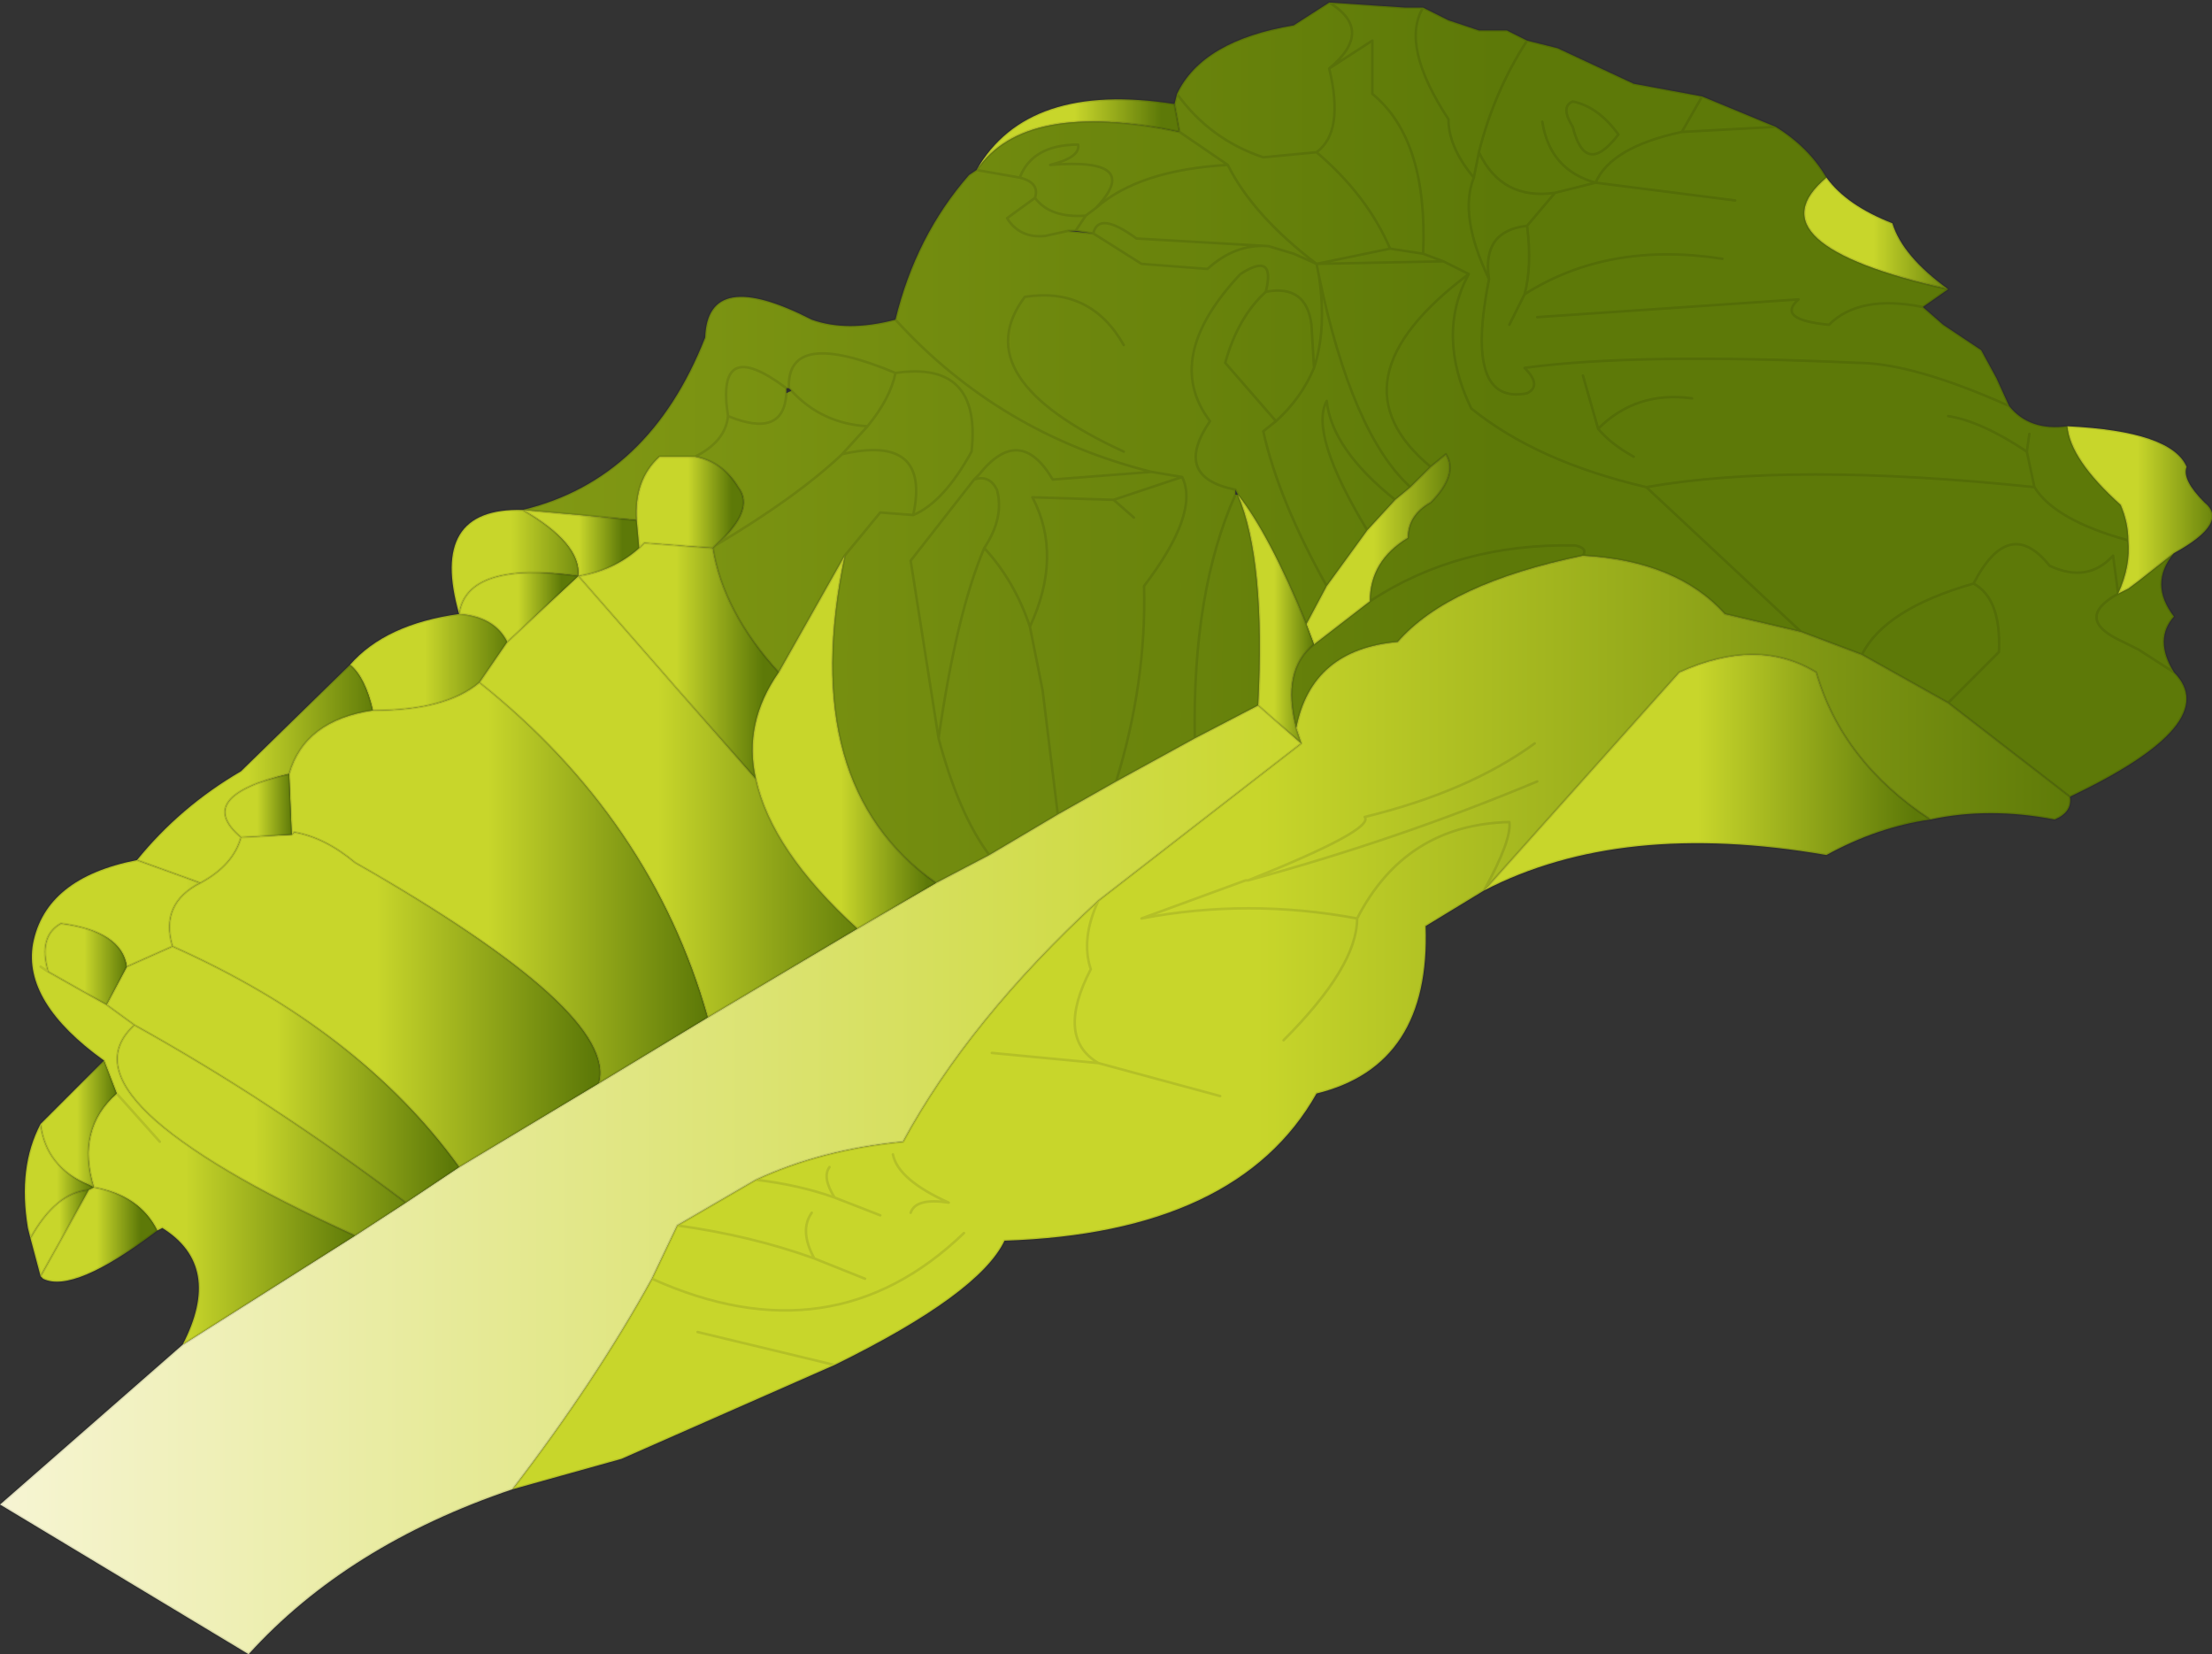 <?xml version="1.0" encoding="UTF-8" standalone="no"?>
<svg xmlns:xlink="http://www.w3.org/1999/xlink" height="32.6px" width="43.6px" xmlns="http://www.w3.org/2000/svg">
  <rect width="100%" height="100%" fill="#333333" stroke="none"/>
  <g transform="matrix(1.0, 0.0, 0.0, 1.0, 87.45, 14.1)">
    <path d="M-53.9 -12.2 L-54.3 -11.5 -52.45 -11.6 -54.3 -11.5 Q-55.7 -11.2 -56.0 -10.5 L-53.25 -10.15 -56.0 -10.5 Q-55.7 -11.2 -54.3 -11.5 L-53.9 -12.2 -52.45 -11.6 Q-51.8 -11.2 -51.45 -10.6 -53.0 -9.3 -49.05 -8.4 L-49.55 -8.05 -49.15 -7.7 -48.4 -7.2 -48.1 -6.65 -47.85 -6.1 Q-47.45 -5.6 -46.7 -5.7 -46.65 -5.05 -45.65 -4.15 -45.5 -3.8 -45.5 -3.45 -45.45 -2.95 -45.7 -2.4 L-45.8 -3.15 Q-46.3 -2.6 -47.05 -2.95 -47.85 -3.95 -48.55 -2.6 -50.3 -2.1 -50.75 -1.2 -50.3 -2.1 -48.55 -2.6 -47.85 -3.95 -47.05 -2.95 -46.3 -2.6 -45.8 -3.15 L-45.7 -2.4 -45.5 -2.5 -45.3 -2.65 -44.6 -3.2 Q-45.1 -2.6 -44.6 -1.95 -45.0 -1.5 -44.6 -0.85 -43.6 0.15 -46.65 1.6 L-49.05 -0.25 -50.75 -1.2 -51.95 -1.65 -53.45 -2.0 Q-54.4 -3.05 -56.25 -3.15 -56.15 -3.3 -56.4 -3.35 -58.7 -3.4 -60.45 -2.25 -58.7 -3.4 -56.4 -3.35 -56.15 -3.3 -56.25 -3.15 -58.9 -2.6 -59.9 -1.45 -61.6 -1.3 -61.9 0.25 -62.2 -0.9 -61.55 -1.4 L-60.45 -2.25 Q-60.45 -3.05 -59.7 -3.5 -59.7 -3.95 -59.25 -4.2 -58.7 -4.75 -58.95 -5.15 L-59.25 -4.9 -59.65 -4.5 -59.95 -4.25 -60.5 -3.65 -61.3 -2.55 -61.7 -1.8 Q-62.45 -3.6 -63.05 -4.35 L-63.1 -4.45 -63.1 -4.35 -63.05 -4.35 Q-62.5 -3.05 -62.65 -0.2 L-63.9 0.45 -65.45 1.3 Q-64.85 -0.65 -64.9 -2.55 -63.8 -4.0 -64.15 -4.7 L-64.75 -4.8 Q-67.75 -5.55 -69.8 -7.8 -67.75 -5.55 -64.75 -4.8 L-64.15 -4.7 Q-63.8 -4.0 -64.9 -2.55 -64.85 -0.65 -65.45 1.3 L-66.6 1.95 -67.95 2.75 -69.0 3.3 Q-71.75 1.4 -70.8 -3.15 L-70.1 -4.0 -69.45 -3.95 Q-68.85 -4.2 -68.3 -5.2 -68.1 -7.0 -69.8 -6.75 -71.95 -7.65 -71.9 -6.45 -71.95 -7.65 -69.8 -6.75 -68.1 -7.0 -68.3 -5.2 -68.85 -4.2 -69.45 -3.95 L-70.1 -4.0 -70.8 -3.15 -72.1 -0.85 Q-73.2 -2.05 -73.4 -3.3 L-73.35 -3.35 Q-72.55 -4.05 -72.9 -4.5 -73.2 -5.0 -73.75 -5.1 L-74.45 -5.1 Q-74.95 -4.65 -74.9 -3.85 L-77.15 -4.05 Q-74.65 -4.65 -73.55 -7.45 -73.5 -8.85 -71.45 -7.8 -70.75 -7.55 -69.8 -7.8 -69.4 -9.45 -68.35 -10.65 L-68.2 -10.75 -67.35 -10.6 Q-66.95 -10.5 -67.05 -10.2 L-67.6 -9.8 Q-67.35 -9.4 -66.85 -9.45 L-66.4 -9.55 -66.85 -9.45 Q-67.35 -9.4 -67.6 -9.8 L-67.05 -10.2 Q-66.95 -10.5 -67.35 -10.6 L-68.2 -10.75 Q-67.25 -12.15 -64.2 -11.5 L-64.3 -12.05 -64.25 -12.25 Q-63.75 -13.3 -61.95 -13.6 L-61.25 -14.05 -59.75 -13.95 -59.4 -13.95 -58.9 -13.7 -58.3 -13.5 -58.2 -13.5 -57.75 -13.5 -57.35 -13.3 -56.75 -13.15 -55.25 -12.45 -53.9 -12.2 M-57.05 -11.7 Q-56.9 -10.75 -56.0 -10.5 L-56.8 -10.3 Q-57.85 -10.15 -58.3 -11.1 -58.0 -12.3 -57.35 -13.3 -58.0 -12.3 -58.3 -11.1 -57.85 -10.15 -56.8 -10.3 L-56.0 -10.5 Q-56.9 -10.75 -57.05 -11.7 M-49.55 -8.05 Q-50.8 -8.3 -51.4 -7.7 -52.45 -7.8 -52.0 -8.2 L-57.15 -7.85 -52.0 -8.2 Q-52.45 -7.8 -51.4 -7.7 -50.8 -8.3 -49.55 -8.05 M-58.3 -11.1 L-58.4 -10.6 Q-58.9 -11.2 -58.9 -11.75 -59.85 -13.2 -59.4 -13.95 -59.85 -13.2 -58.9 -11.75 -58.9 -11.2 -58.4 -10.6 L-58.3 -11.1 M-49.05 -5.9 Q-48.4 -5.8 -47.5 -5.2 L-47.35 -4.5 Q-52.15 -5.0 -55.0 -4.5 -57.15 -5.0 -58.45 -6.05 -59.15 -7.5 -58.5 -8.7 L-59.0 -8.95 -59.4 -9.1 Q-59.3 -11.35 -60.4 -12.25 L-60.4 -13.3 -61.25 -12.75 Q-60.35 -13.5 -61.25 -14.05 -60.35 -13.5 -61.25 -12.75 L-60.4 -13.3 -60.4 -12.25 Q-59.3 -11.35 -59.4 -9.1 L-59.0 -8.95 -58.5 -8.7 Q-59.15 -7.5 -58.45 -6.05 -57.15 -5.0 -55.0 -4.5 -52.15 -5.0 -47.35 -4.5 L-47.5 -5.2 Q-48.4 -5.8 -49.05 -5.9 M-56.45 -12.1 Q-56.7 -12.0 -56.45 -11.6 -56.2 -10.6 -55.55 -11.45 -55.95 -12.0 -56.45 -12.1 -55.95 -12.0 -55.55 -11.45 -56.2 -10.6 -56.45 -11.6 -56.7 -12.0 -56.45 -12.1 M-65.9 -9.5 L-64.95 -8.9 -63.65 -8.8 Q-63.1 -9.3 -62.45 -9.25 L-61.95 -9.1 -61.5 -8.9 -61.45 -8.65 Q-61.3 -7.6 -61.55 -6.85 L-61.6 -7.7 Q-61.7 -8.5 -62.5 -8.35 -62.3 -9.15 -63.0 -8.7 -64.55 -7.05 -63.6 -5.8 -64.35 -4.7 -63.1 -4.45 -64.35 -4.7 -63.6 -5.8 -64.55 -7.05 -63.0 -8.7 -62.3 -9.15 -62.5 -8.35 -61.7 -8.5 -61.6 -7.7 L-61.55 -6.85 Q-61.3 -7.6 -61.45 -8.65 L-61.5 -8.9 -61.95 -9.1 -62.45 -9.25 Q-63.1 -9.3 -63.65 -8.8 L-64.95 -8.9 -65.9 -9.5 Q-65.8 -9.95 -65.05 -9.4 L-62.45 -9.25 -65.05 -9.4 Q-65.8 -9.95 -65.9 -9.5 L-66.25 -9.55 -66.4 -9.55 -65.9 -9.5 M-61.25 -12.75 Q-60.95 -11.5 -61.5 -11.1 -60.5 -10.25 -60.05 -9.2 L-61.5 -8.9 Q-62.75 -9.85 -63.25 -10.85 L-64.2 -11.5 -63.25 -10.85 Q-62.75 -9.85 -61.5 -8.9 L-60.05 -9.2 Q-60.5 -10.25 -61.5 -11.1 L-62.55 -11.0 Q-63.6 -11.35 -64.25 -12.25 -63.6 -11.35 -62.55 -11.0 L-61.5 -11.1 Q-60.95 -11.5 -61.25 -12.75 M-61.5 -8.9 L-59.0 -8.95 -61.5 -8.9 M-57.35 -9.65 Q-58.25 -9.55 -58.1 -8.6 -58.7 -9.85 -58.4 -10.6 -58.7 -9.85 -58.1 -8.6 -58.25 -9.55 -57.35 -9.65 L-56.8 -10.3 -57.35 -9.65 Q-57.25 -8.85 -57.4 -8.3 -55.75 -9.35 -53.5 -9.0 -55.75 -9.35 -57.4 -8.3 -57.25 -8.85 -57.35 -9.65 M-57.7 -7.7 L-57.4 -8.3 -57.7 -7.7 M-60.05 -9.2 L-59.4 -9.1 -60.05 -9.2 M-62.5 -8.35 Q-63.05 -7.85 -63.3 -6.95 L-62.3 -5.8 -62.55 -5.6 Q-62.25 -4.25 -61.3 -2.55 -62.25 -4.25 -62.55 -5.6 L-62.3 -5.8 -63.3 -6.95 Q-63.05 -7.85 -62.5 -8.35 M-55.0 -4.5 L-51.95 -1.65 -55.0 -4.5 M-65.1 -3.9 L-65.5 -4.25 -64.15 -4.7 -65.5 -4.25 -65.1 -3.9 M-63.1 -4.35 Q-63.95 -2.45 -63.9 0.45 -63.95 -2.45 -63.1 -4.35 M-47.5 -5.2 L-47.45 -5.55 -47.5 -5.2 M-60.5 -3.65 Q-61.65 -5.55 -61.3 -6.2 -61.2 -5.25 -59.95 -4.25 -61.2 -5.25 -61.3 -6.2 -61.65 -5.55 -60.5 -3.65 M-47.35 -4.5 Q-46.95 -3.85 -45.5 -3.45 -46.95 -3.85 -47.35 -4.5 M-61.45 -8.65 Q-60.8 -5.55 -59.65 -4.5 -60.8 -5.55 -61.45 -8.65 M-55.25 -5.1 Q-55.7 -5.35 -55.95 -5.65 L-56.25 -6.7 -55.95 -5.65 Q-55.2 -6.4 -54.1 -6.25 -55.2 -6.4 -55.95 -5.65 -55.7 -5.35 -55.25 -5.1 M-59.25 -4.9 Q-61.3 -6.6 -58.5 -8.7 -61.3 -6.6 -59.25 -4.9 M-62.3 -5.8 Q-61.8 -6.25 -61.55 -6.85 -61.8 -6.25 -62.3 -5.8 M-58.1 -8.6 Q-58.6 -6.1 -57.35 -6.35 -57.05 -6.5 -57.4 -6.85 -55.2 -7.15 -50.85 -6.95 -49.75 -6.95 -47.85 -6.1 -49.75 -6.95 -50.85 -6.95 -55.2 -7.15 -57.4 -6.85 -57.05 -6.5 -57.35 -6.35 -58.6 -6.1 -58.1 -8.6 M-48.55 -2.6 Q-48.0 -2.3 -48.05 -1.25 L-49.05 -0.25 -48.05 -1.25 Q-48.0 -2.3 -48.55 -2.6 M-44.6 -0.85 L-45.3 -1.3 -45.6 -1.45 Q-46.6 -1.9 -45.7 -2.4 -46.6 -1.9 -45.6 -1.45 L-45.3 -1.3 -44.6 -0.85 M-67.35 -10.6 Q-67.1 -11.25 -66.2 -11.25 -66.15 -11.0 -66.75 -10.85 -64.9 -11.0 -65.85 -10.0 L-66.05 -9.85 Q-66.75 -9.8 -67.05 -10.2 -66.75 -9.8 -66.05 -9.85 L-65.85 -10.0 Q-64.9 -11.0 -66.75 -10.85 -66.15 -11.0 -66.2 -11.25 -67.1 -11.25 -67.35 -10.6 M-66.25 -9.55 L-66.05 -9.85 -66.25 -9.55 M-64.75 -4.8 L-66.7 -4.65 Q-67.35 -5.75 -68.15 -4.75 L-68.25 -4.65 Q-67.95 -4.75 -67.8 -4.45 -67.65 -3.9 -68.05 -3.3 -68.6 -2.0 -68.95 0.45 L-69.5 -3.05 -68.25 -4.65 -69.5 -3.05 -68.95 0.45 Q-68.6 -2.0 -68.05 -3.3 -67.65 -3.9 -67.8 -4.45 -67.95 -4.75 -68.25 -4.65 L-68.15 -4.75 Q-67.35 -5.75 -66.7 -4.65 L-64.75 -4.8 M-68.95 0.45 Q-68.55 1.95 -67.95 2.75 -68.55 1.95 -68.95 0.45 M-71.85 -6.4 L-71.9 -6.45 -71.95 -6.45 -71.95 -6.4 -71.95 -6.35 -71.85 -6.4 Q-71.25 -5.75 -70.35 -5.7 -69.9 -6.25 -69.8 -6.75 -69.9 -6.25 -70.35 -5.7 -71.25 -5.75 -71.85 -6.4 M-71.95 -6.35 Q-72.0 -5.45 -73.1 -5.9 -73.35 -7.5 -71.95 -6.45 -73.35 -7.5 -73.1 -5.9 -72.0 -5.45 -71.95 -6.35 M-73.1 -5.9 Q-73.15 -5.4 -73.75 -5.1 -73.15 -5.4 -73.1 -5.9 M-70.35 -5.7 L-70.85 -5.15 Q-71.75 -4.3 -73.35 -3.35 -71.75 -4.3 -70.85 -5.15 L-70.35 -5.7 M-69.45 -3.95 Q-69.1 -5.55 -70.85 -5.15 -69.1 -5.55 -69.45 -3.95 M-67.15 -1.75 Q-66.5 -3.15 -67.1 -4.3 L-65.5 -4.25 -67.1 -4.3 Q-66.5 -3.15 -67.15 -1.75 L-66.9 -0.5 -66.6 1.95 -66.9 -0.5 -67.15 -1.75 Q-67.45 -2.65 -68.05 -3.3 -67.45 -2.65 -67.15 -1.75 M-65.85 -10.0 Q-65.0 -10.75 -63.25 -10.85 -65.0 -10.75 -65.85 -10.0 M-65.3 -7.3 Q-65.95 -8.45 -67.25 -8.25 -68.45 -6.65 -65.3 -5.2 -68.45 -6.65 -67.25 -8.25 -65.95 -8.45 -65.3 -7.3" fill="url(#gradient0)" fill-rule="evenodd" stroke="none"/>
    <path d="M-51.45 -10.6 Q-51.05 -10.05 -50.15 -9.7 -49.95 -9.05 -49.05 -8.4 -53.0 -9.3 -51.45 -10.6" fill="url(#gradient1)" fill-rule="evenodd" stroke="none"/>
    <path d="M-68.2 -10.75 Q-67.2 -12.5 -64.3 -12.05 L-64.2 -11.5 Q-67.25 -12.15 -68.2 -10.75" fill="url(#gradient2)" fill-rule="evenodd" stroke="none"/>
    <path d="M-59.25 -4.9 L-58.95 -5.15 Q-58.7 -4.75 -59.25 -4.2 -59.7 -3.95 -59.7 -3.5 -60.45 -3.05 -60.45 -2.25 L-61.55 -1.4 -61.7 -1.8 -61.3 -2.55 -60.5 -3.65 -59.95 -4.25 -59.65 -4.5 -59.25 -4.9" fill="url(#gradient3)" fill-rule="evenodd" stroke="none"/>
    <path d="M-77.35 15.25 Q-80.6 16.35 -82.55 18.5 L-87.45 15.55 -83.85 12.4 -80.45 10.25 -79.45 9.6 -78.4 8.9 -75.65 7.25 -73.5 5.95 -70.55 4.2 -69.0 3.3 -67.95 2.75 -66.6 1.95 -65.45 1.3 -63.9 0.45 -62.65 -0.2 -61.8 0.55 -65.8 3.65 Q-68.35 6.0 -69.65 8.4 -71.25 8.55 -72.55 9.15 L-74.1 10.05 -74.6 11.1 Q-75.7 13.1 -77.35 15.25" fill="url(#gradient4)" fill-rule="evenodd" stroke="none"/>
    <path d="M-61.7 -1.8 L-61.55 -1.4 Q-62.2 -0.9 -61.9 0.25 L-61.8 0.55 -62.65 -0.2 Q-62.5 -3.05 -63.05 -4.35 -62.45 -3.6 -61.7 -1.8" fill="url(#gradient5)" fill-rule="evenodd" stroke="none"/>
    <path d="M-46.65 1.6 Q-46.6 1.9 -46.95 2.05 -48.25 1.8 -49.4 2.05 -51.15 0.9 -51.65 -0.85 -52.8 -1.55 -54.35 -0.85 L-58.2 3.45 -59.35 4.15 Q-59.25 6.9 -61.5 7.45 -63.05 10.2 -67.65 10.35 -68.15 11.4 -71.0 12.8 L-75.2 14.65 -77.35 15.25 Q-75.7 13.1 -74.6 11.1 L-74.1 10.05 -72.55 9.15 Q-71.25 8.55 -69.65 8.4 -68.35 6.0 -65.8 3.65 -66.15 4.4 -65.95 5.0 -66.65 6.35 -65.8 6.85 L-67.9 6.65 -65.8 6.85 Q-66.65 6.35 -65.95 5.0 -66.15 4.4 -65.8 3.65 L-61.8 0.55 -61.9 0.25 Q-61.6 -1.3 -59.9 -1.45 -58.9 -2.6 -56.25 -3.15 -54.4 -3.05 -53.45 -2.0 L-51.95 -1.65 -50.75 -1.2 -49.05 -0.25 -46.65 1.6 M-57.2 0.55 Q-58.5 1.5 -60.55 2.0 -60.35 2.25 -62.85 3.25 L-62.9 3.25 -64.95 4.0 Q-62.85 3.6 -60.7 4.0 -60.7 4.95 -62.15 6.4 -60.7 4.95 -60.7 4.0 -62.85 3.6 -64.95 4.0 L-62.9 3.25 -62.85 3.25 Q-60.35 2.25 -60.55 2.0 -58.5 1.5 -57.2 0.55 M-60.7 4.0 Q-59.75 2.15 -57.7 2.1 -57.65 2.45 -58.2 3.45 -57.65 2.45 -57.7 2.1 -59.75 2.15 -60.7 4.0 M-62.85 3.25 Q-59.9 2.45 -57.15 1.3 -59.9 2.45 -62.85 3.25 M-71.1 8.9 Q-71.25 9.1 -71.0 9.5 -71.7 9.25 -72.55 9.15 -71.7 9.25 -71.0 9.5 -71.25 9.1 -71.1 8.9 M-70.1 9.85 L-71.0 9.5 -70.1 9.85 M-69.85 8.65 Q-69.75 9.15 -68.75 9.6 -69.4 9.5 -69.5 9.8 -69.4 9.5 -68.75 9.6 -69.75 9.15 -69.85 8.65 M-71.45 9.8 Q-71.7 10.15 -71.4 10.7 -72.65 10.25 -74.1 10.05 -72.65 10.25 -71.4 10.7 -71.7 10.15 -71.45 9.8 M-73.7 12.15 L-71.0 12.8 -73.7 12.15 M-68.45 10.2 Q-71.05 12.7 -74.6 11.1 -71.05 12.7 -68.45 10.2 M-71.4 10.7 L-70.4 11.1 -71.4 10.7 M-65.8 6.85 L-63.4 7.5 -65.8 6.85" fill="url(#gradient6)" fill-rule="evenodd" stroke="none"/>
    <path d="M-49.4 2.05 Q-50.45 2.2 -51.45 2.75 -55.5 2.05 -58.2 3.45 L-54.35 -0.85 Q-52.8 -1.55 -51.65 -0.85 -51.15 0.9 -49.4 2.05" fill="url(#gradient7)" fill-rule="evenodd" stroke="none"/>
    <path d="M-46.7 -5.7 Q-44.65 -5.6 -44.35 -4.9 -44.45 -4.65 -44.0 -4.2 -43.5 -3.8 -44.6 -3.2 L-45.3 -2.65 -45.5 -2.5 -45.7 -2.4 Q-45.45 -2.95 -45.5 -3.45 -45.5 -3.8 -45.65 -4.15 -46.65 -5.05 -46.7 -5.7" fill="url(#gradient8)" fill-rule="evenodd" stroke="none"/>
    <path d="M-76.05 -2.75 Q-76.0 -3.4 -77.15 -4.05 L-74.9 -3.85 -74.85 -3.3 Q-75.35 -2.85 -76.05 -2.75" fill="url(#gradient9)" fill-rule="evenodd" stroke="none"/>
    <path d="M-78.4 -2.0 Q-79.0 -4.1 -77.15 -4.05 -76.0 -3.4 -76.05 -2.75 -78.25 -3.05 -78.4 -2.0" fill="url(#gradient10)" fill-rule="evenodd" stroke="none"/>
    <path d="M-80.55 -1.0 Q-79.85 -1.8 -78.4 -2.0 -77.7 -1.95 -77.45 -1.45 L-78.0 -0.65 Q-78.65 -0.1 -80.1 -0.1 -80.25 -0.75 -80.55 -1.0" fill="url(#gradient11)" fill-rule="evenodd" stroke="none"/>
    <path d="M-78.0 -0.65 L-77.45 -1.45 -76.05 -2.75 -72.55 1.25 Q-72.25 2.65 -70.55 4.2 L-73.5 5.95 Q-74.6 2.05 -78.0 -0.65" fill="url(#gradient12)" fill-rule="evenodd" stroke="none"/>
    <path d="M-76.05 -2.75 L-77.45 -1.45 Q-77.7 -1.95 -78.4 -2.0 -78.25 -3.05 -76.05 -2.75" fill="url(#gradient13)" fill-rule="evenodd" stroke="none"/>
    <path d="M-84.75 2.85 Q-83.9 1.8 -82.7 1.1 L-80.55 -1.0 Q-80.25 -0.75 -80.1 -0.1 -81.45 0.1 -81.75 1.15 -83.65 1.6 -82.7 2.4 -82.85 2.95 -83.5 3.3 L-84.75 2.85" fill="url(#gradient14)" fill-rule="evenodd" stroke="none"/>
    <path d="M-78.0 -0.65 Q-74.6 2.05 -73.5 5.95 L-75.65 7.25 Q-75.25 5.85 -80.45 2.9 -81.05 2.4 -81.65 2.3 L-81.7 2.35 -81.75 1.15 Q-81.45 0.1 -80.1 -0.1 -78.65 -0.1 -78.0 -0.65" fill="url(#gradient15)" fill-rule="evenodd" stroke="none"/>
    <path d="M-74.85 -3.3 L-74.9 -3.85 Q-74.95 -4.65 -74.45 -5.1 L-73.75 -5.1 Q-73.2 -5.0 -72.9 -4.5 -72.55 -4.05 -73.35 -3.35 L-73.4 -3.3 -74.75 -3.4 -74.85 -3.3" fill="url(#gradient16)" fill-rule="evenodd" stroke="none"/>
    <path d="M-76.05 -2.75 Q-75.35 -2.85 -74.85 -3.3 L-74.75 -3.4 -73.4 -3.3 Q-73.2 -2.05 -72.1 -0.85 -72.8 0.15 -72.55 1.25 L-76.05 -2.75" fill="url(#gradient17)" fill-rule="evenodd" stroke="none"/>
    <path d="M-70.55 4.2 Q-72.25 2.65 -72.55 1.25 -72.8 0.15 -72.1 -0.85 L-70.8 -3.15 Q-71.75 1.4 -69.0 3.3 L-70.55 4.2" fill="url(#gradient18)" fill-rule="evenodd" stroke="none"/>
    <path d="M-83.85 12.4 Q-83.05 10.85 -84.25 10.1 L-84.35 10.15 Q-84.7 9.45 -85.6 9.3 -85.95 8.15 -85.15 7.45 L-85.4 6.8 Q-87.0 5.65 -86.8 4.5 -86.55 3.2 -84.75 2.85 L-83.5 3.3 Q-84.3 3.7 -84.05 4.55 L-84.95 4.95 Q-85.05 4.25 -86.25 4.1 -86.7 4.35 -86.5 5.05 L-85.35 5.7 -84.8 6.1 Q-86.4 7.55 -80.45 10.25 L-83.85 12.4 M-84.3 8.4 L-85.15 7.45 -84.3 8.4 M-86.5 5.05 L-86.65 4.95 -86.5 5.05" fill="url(#gradient19)" fill-rule="evenodd" stroke="none"/>
    <path d="M-81.7 2.35 L-81.65 2.3 Q-81.05 2.4 -80.45 2.9 -75.25 5.85 -75.65 7.25 L-78.4 8.9 Q-80.35 6.2 -84.05 4.55 -84.3 3.7 -83.5 3.3 -82.85 2.95 -82.7 2.4 L-81.7 2.35" fill="url(#gradient20)" fill-rule="evenodd" stroke="none"/>
    <path d="M-84.95 4.95 L-84.05 4.55 Q-80.35 6.2 -78.4 8.9 L-79.45 9.6 Q-82.1 7.6 -84.8 6.1 L-85.35 5.7 -84.95 4.95" fill="url(#gradient21)" fill-rule="evenodd" stroke="none"/>
    <path d="M-84.95 4.95 L-85.35 5.7 -86.5 5.05 Q-86.7 4.35 -86.25 4.1 -85.05 4.25 -84.95 4.95" fill="url(#gradient22)" fill-rule="evenodd" stroke="none"/>
    <path d="M-81.75 1.15 L-81.7 2.35 -82.7 2.4 Q-83.65 1.6 -81.75 1.15" fill="url(#gradient23)" fill-rule="evenodd" stroke="none"/>
    <path d="M-86.65 8.05 L-85.4 6.8 -85.15 7.45 Q-85.95 8.15 -85.6 9.3 L-85.7 9.25 Q-86.55 8.9 -86.65 8.05" fill="url(#gradient24)" fill-rule="evenodd" stroke="none"/>
    <path d="M-84.8 6.1 Q-82.1 7.6 -79.45 9.6 L-80.45 10.25 Q-86.4 7.55 -84.8 6.1" fill="url(#gradient25)" fill-rule="evenodd" stroke="none"/>
    <path d="M-86.85 10.3 L-86.9 10.1 Q-87.1 8.9 -86.65 8.05 -86.55 8.9 -85.7 9.25 L-85.6 9.3 -85.7 9.35 Q-86.35 9.4 -86.85 10.3" fill="url(#gradient26)" fill-rule="evenodd" stroke="none"/>
    <path d="M-86.65 11.05 L-86.85 10.3 Q-86.35 9.4 -85.7 9.35 L-86.65 11.05" fill="url(#gradient27)" fill-rule="evenodd" stroke="none"/>
    <path d="M-84.35 10.15 Q-86.0 11.4 -86.6 11.1 L-86.65 11.05 -85.7 9.35 -85.6 9.3 Q-84.7 9.45 -84.35 10.15" fill="url(#gradient28)" fill-rule="evenodd" stroke="none"/>
    <path d="M-52.45 -11.6 L-54.3 -11.5 Q-55.7 -11.2 -56.0 -10.5 L-53.25 -10.15 M-54.3 -11.5 L-53.9 -12.2 -55.25 -12.45 -56.75 -13.15 -57.35 -13.3 Q-58.0 -12.3 -58.3 -11.1 -57.85 -10.15 -56.8 -10.3 L-56.0 -10.5 Q-56.9 -10.75 -57.05 -11.7 M-53.9 -12.2 L-52.45 -11.6 Q-51.8 -11.2 -51.45 -10.6 -51.05 -10.05 -50.15 -9.7 -49.95 -9.05 -49.05 -8.4 L-49.55 -8.05 -49.15 -7.7 -48.4 -7.2 -48.1 -6.65 -47.85 -6.1 Q-47.45 -5.6 -46.7 -5.7 -44.65 -5.6 -44.35 -4.9 -44.45 -4.65 -44.0 -4.2 -43.5 -3.8 -44.6 -3.2 -45.1 -2.6 -44.6 -1.95 -45.0 -1.5 -44.6 -0.85 -43.6 0.15 -46.65 1.6 -46.6 1.9 -46.95 2.05 -48.25 1.8 -49.4 2.05 -50.45 2.2 -51.45 2.75 -55.5 2.05 -58.2 3.45 L-59.35 4.15 Q-59.25 6.9 -61.5 7.45 -63.05 10.2 -67.65 10.35 -68.15 11.4 -71.0 12.8 L-75.2 14.65 -77.35 15.25 Q-80.6 16.35 -82.55 18.5 L-87.45 15.55 -83.85 12.4 Q-83.05 10.85 -84.25 10.1 L-84.35 10.15 Q-86.0 11.4 -86.6 11.1 L-86.65 11.05 -86.85 10.3 -86.9 10.1 Q-87.1 8.9 -86.65 8.05 L-85.4 6.8 Q-87.0 5.65 -86.8 4.5 -86.55 3.2 -84.75 2.85 -83.9 1.8 -82.7 1.1 L-80.55 -1.0 Q-79.85 -1.8 -78.4 -2.0 -79.0 -4.1 -77.15 -4.05 -74.65 -4.65 -73.55 -7.45 -73.5 -8.85 -71.45 -7.8 -70.75 -7.55 -69.8 -7.8 -69.4 -9.45 -68.35 -10.65 L-68.2 -10.75 Q-67.2 -12.5 -64.3 -12.05 L-64.25 -12.25 Q-63.75 -13.3 -61.95 -13.6 L-61.25 -14.05 -59.75 -13.95 -59.4 -13.95 -58.9 -13.7 -58.3 -13.5 -58.2 -13.5 -57.75 -13.5 -57.35 -13.3 M-57.15 -7.85 L-52.0 -8.2 Q-52.45 -7.8 -51.4 -7.7 -50.8 -8.3 -49.55 -8.05 M-51.45 -10.6 Q-53.0 -9.3 -49.05 -8.4 M-56.45 -12.1 Q-55.95 -12.0 -55.55 -11.45 -56.2 -10.6 -56.45 -11.6 -56.7 -12.0 -56.45 -12.1 M-61.25 -14.05 Q-60.35 -13.5 -61.25 -12.75 L-60.4 -13.3 -60.4 -12.25 Q-59.3 -11.35 -59.4 -9.1 L-59.0 -8.95 -58.5 -8.7 Q-59.15 -7.5 -58.45 -6.05 -57.15 -5.0 -55.0 -4.5 -52.15 -5.0 -47.35 -4.5 L-47.5 -5.2 Q-48.4 -5.8 -49.05 -5.9 M-59.4 -13.95 Q-59.85 -13.2 -58.9 -11.75 -58.9 -11.2 -58.4 -10.6 L-58.3 -11.1 M-64.3 -12.05 L-64.2 -11.5 -63.25 -10.85 Q-62.75 -9.85 -61.5 -8.9 L-60.05 -9.2 Q-60.5 -10.25 -61.5 -11.1 L-62.55 -11.0 Q-63.6 -11.35 -64.25 -12.25 M-61.5 -11.1 Q-60.95 -11.5 -61.25 -12.75 M-63.1 -4.45 Q-64.35 -4.7 -63.6 -5.8 -64.55 -7.05 -63.0 -8.7 -62.3 -9.15 -62.5 -8.35 -61.7 -8.5 -61.6 -7.7 L-61.55 -6.85 Q-61.3 -7.6 -61.45 -8.65 L-61.5 -8.9 -61.95 -9.1 -62.45 -9.25 Q-63.1 -9.3 -63.65 -8.8 L-64.95 -8.9 -65.9 -9.5 -66.4 -9.55 -66.85 -9.45 Q-67.35 -9.4 -67.6 -9.8 L-67.05 -10.2 Q-66.95 -10.5 -67.35 -10.6 L-68.2 -10.75 Q-67.25 -12.15 -64.2 -11.5 M-61.3 -2.55 Q-62.25 -4.25 -62.55 -5.6 L-62.3 -5.8 -63.3 -6.95 Q-63.05 -7.85 -62.5 -8.35 M-65.9 -9.5 Q-65.8 -9.95 -65.05 -9.4 L-62.45 -9.25 M-56.8 -10.3 L-57.35 -9.65 Q-57.25 -8.85 -57.4 -8.3 -55.75 -9.35 -53.5 -9.0 M-59.4 -9.1 L-60.05 -9.2 M-57.4 -8.3 L-57.7 -7.7 M-58.4 -10.6 Q-58.7 -9.85 -58.1 -8.6 -58.25 -9.55 -57.35 -9.65 M-59.0 -8.95 L-61.5 -8.9 M-59.25 -4.9 L-58.95 -5.15 Q-58.7 -4.75 -59.25 -4.2 -59.7 -3.95 -59.7 -3.5 -60.45 -3.05 -60.45 -2.25 -58.7 -3.4 -56.4 -3.35 -56.15 -3.3 -56.25 -3.15 -54.4 -3.05 -53.45 -2.0 L-51.95 -1.65 -55.0 -4.5 M-59.25 -4.9 L-59.65 -4.5 -59.95 -4.25 -60.5 -3.65 -61.3 -2.55 -61.7 -1.8 -61.55 -1.4 -60.45 -2.25 M-63.1 -4.35 L-63.1 -4.45 -63.05 -4.35 Q-62.45 -3.6 -61.7 -1.8 M-63.05 -4.35 Q-62.5 -3.05 -62.65 -0.2 L-61.8 0.55 -61.9 0.25 Q-62.2 -0.9 -61.55 -1.4 M-69.8 -7.8 Q-67.75 -5.55 -64.75 -4.8 L-64.15 -4.7 Q-63.8 -4.0 -64.9 -2.55 -64.85 -0.65 -65.45 1.3 L-63.9 0.45 Q-63.95 -2.45 -63.1 -4.35 M-64.15 -4.7 L-65.5 -4.25 -65.1 -3.9 M-63.9 0.45 L-62.65 -0.2 M-62.15 6.4 Q-60.7 4.95 -60.7 4.0 -62.85 3.6 -64.95 4.0 L-62.9 3.25 -62.85 3.25 Q-60.35 2.25 -60.55 2.0 -58.5 1.5 -57.2 0.55 M-56.25 -3.15 Q-58.9 -2.6 -59.9 -1.45 -61.6 -1.3 -61.9 0.25 M-59.95 -4.25 Q-61.2 -5.25 -61.3 -6.2 -61.65 -5.55 -60.5 -3.65 M-47.45 -5.55 L-47.5 -5.2 M-50.75 -1.2 Q-50.3 -2.1 -48.55 -2.6 -47.85 -3.95 -47.05 -2.95 -46.3 -2.6 -45.8 -3.15 L-45.7 -2.4 Q-45.45 -2.95 -45.5 -3.45 -46.95 -3.85 -47.35 -4.5 M-58.2 3.45 L-54.35 -0.85 Q-52.8 -1.55 -51.65 -0.85 -51.15 0.9 -49.4 2.05 M-46.65 1.6 L-49.05 -0.25 -50.75 -1.2 -51.95 -1.65 M-49.05 -0.25 L-48.05 -1.25 Q-48.0 -2.3 -48.55 -2.6 M-47.85 -6.1 Q-49.75 -6.95 -50.85 -6.95 -55.2 -7.15 -57.4 -6.85 -57.05 -6.5 -57.35 -6.35 -58.6 -6.1 -58.1 -8.6 M-61.55 -6.85 Q-61.8 -6.25 -62.3 -5.8 M-58.5 -8.7 Q-61.3 -6.6 -59.25 -4.9 M-56.25 -6.7 L-55.95 -5.65 Q-55.2 -6.4 -54.1 -6.25 M-55.95 -5.65 Q-55.7 -5.35 -55.25 -5.1 M-59.65 -4.5 Q-60.8 -5.55 -61.45 -8.65 M-45.5 -3.45 Q-45.5 -3.8 -45.65 -4.15 -46.65 -5.05 -46.7 -5.7 M-44.6 -3.2 L-45.3 -2.65 -45.5 -2.5 -45.7 -2.4 Q-46.6 -1.9 -45.6 -1.45 L-45.3 -1.3 -44.6 -0.85 M-57.15 1.3 Q-59.9 2.45 -62.85 3.25 M-58.2 3.45 Q-57.65 2.45 -57.7 2.1 -59.75 2.15 -60.7 4.0 M-67.05 -10.2 Q-66.75 -9.8 -66.05 -9.85 L-65.85 -10.0 Q-64.9 -11.0 -66.75 -10.85 -66.15 -11.0 -66.2 -11.25 -67.1 -11.25 -67.35 -10.6 M-65.9 -9.5 L-66.25 -9.55 -66.4 -9.55 M-66.05 -9.85 L-66.25 -9.55 M-77.15 -4.05 Q-76.0 -3.4 -76.05 -2.75 -75.35 -2.85 -74.85 -3.3 L-74.9 -3.85 -77.15 -4.05 M-77.45 -1.45 L-78.0 -0.65 Q-74.6 2.05 -73.5 5.95 L-70.55 4.2 Q-72.25 2.65 -72.55 1.25 L-76.05 -2.75 -77.45 -1.45 Q-77.7 -1.95 -78.4 -2.0 -78.25 -3.05 -76.05 -2.75 M-80.1 -0.1 Q-78.65 -0.1 -78.0 -0.65 M-80.55 -1.0 Q-80.25 -0.75 -80.1 -0.1 -81.45 0.1 -81.75 1.15 L-81.7 2.35 -81.65 2.3 Q-81.05 2.4 -80.45 2.9 -75.25 5.85 -75.65 7.25 L-73.5 5.95 M-68.25 -4.65 L-69.5 -3.05 -68.95 0.45 Q-68.6 -2.0 -68.05 -3.3 -67.65 -3.9 -67.8 -4.45 -67.95 -4.75 -68.25 -4.65 L-68.15 -4.75 Q-67.35 -5.75 -66.7 -4.65 L-64.75 -4.8 M-71.9 -6.45 Q-71.95 -7.65 -69.8 -6.75 -68.1 -7.0 -68.3 -5.2 -68.85 -4.2 -69.45 -3.95 L-70.1 -4.0 -70.8 -3.15 Q-71.75 1.4 -69.0 3.3 L-67.95 2.75 Q-68.55 1.95 -68.95 0.45 M-71.9 -6.45 L-71.85 -6.4 Q-71.25 -5.75 -70.35 -5.7 -69.9 -6.25 -69.8 -6.75 M-71.85 -6.4 L-71.9 -6.4 -71.95 -6.45 -71.95 -6.4 -71.95 -6.35 Q-72.0 -5.45 -73.1 -5.9 -73.35 -7.5 -71.95 -6.45 M-74.9 -3.85 Q-74.95 -4.65 -74.45 -5.1 L-73.75 -5.1 Q-73.15 -5.4 -73.1 -5.9 M-73.4 -3.3 L-73.35 -3.35 Q-72.55 -4.05 -72.9 -4.5 -73.2 -5.0 -73.75 -5.1 M-74.85 -3.3 L-74.75 -3.4 -73.4 -3.3 Q-73.2 -2.05 -72.1 -0.85 L-70.8 -3.15 M-73.35 -3.35 Q-71.75 -4.3 -70.85 -5.15 L-70.35 -5.7 M-72.1 -0.85 Q-72.8 0.15 -72.55 1.25 M-66.6 1.95 L-66.9 -0.5 -67.15 -1.75 Q-67.45 -2.65 -68.05 -3.3 M-65.5 -4.25 L-67.1 -4.3 Q-66.5 -3.15 -67.15 -1.75 M-70.85 -5.15 Q-69.1 -5.55 -69.45 -3.95 M-70.55 4.2 L-69.0 3.3 M-67.9 6.65 L-65.8 6.85 Q-66.65 6.35 -65.95 5.0 -66.15 4.4 -65.8 3.65 -68.35 6.0 -69.65 8.4 -71.25 8.55 -72.55 9.15 -71.7 9.25 -71.0 9.5 -71.25 9.1 -71.1 8.9 M-72.55 9.15 L-74.1 10.05 Q-72.65 10.25 -71.4 10.7 -71.7 10.15 -71.45 9.8 M-69.5 9.8 Q-69.4 9.5 -68.75 9.6 -69.75 9.15 -69.85 8.65 M-71.0 9.5 L-70.1 9.85 M-84.05 4.55 Q-84.3 3.7 -83.5 3.3 L-84.75 2.85 M-83.5 3.3 Q-82.85 2.95 -82.7 2.4 -83.65 1.6 -81.75 1.15 M-82.7 2.4 L-81.7 2.35 M-84.05 4.55 L-84.95 4.95 -85.35 5.7 -84.8 6.1 Q-82.1 7.6 -79.45 9.6 L-78.4 8.9 Q-80.35 6.2 -84.05 4.55 M-85.4 6.8 L-85.15 7.45 -84.3 8.4 M-75.65 7.25 L-78.4 8.9 M-79.45 9.6 L-80.45 10.25 -83.85 12.4 M-84.8 6.1 Q-86.4 7.55 -80.45 10.25 M-71.0 12.8 L-73.7 12.15 M-74.1 10.05 L-74.6 11.1 Q-71.05 12.7 -68.45 10.2 M-74.6 11.1 Q-75.7 13.1 -77.35 15.25 M-70.4 11.1 L-71.4 10.7 M-86.65 8.05 Q-86.55 8.9 -85.7 9.25 L-85.6 9.3 Q-85.95 8.15 -85.15 7.45 M-85.7 9.35 Q-86.35 9.4 -86.85 10.3 M-85.6 9.3 L-85.7 9.35 -86.65 11.05 M-86.65 4.95 L-86.5 5.05 Q-86.7 4.35 -86.25 4.1 -85.05 4.25 -84.95 4.95 M-85.6 9.3 Q-84.7 9.45 -84.35 10.15 M-85.35 5.7 L-86.5 5.05 M-65.45 1.3 L-66.6 1.95 -67.95 2.75 M-63.25 -10.85 Q-65.0 -10.75 -65.85 -10.0 M-61.8 0.55 L-65.8 3.65 M-63.4 7.5 L-65.8 6.85 M-65.3 -5.2 Q-68.45 -6.65 -67.25 -8.25 -65.95 -8.45 -65.3 -7.3" fill="none" stroke="#000000" stroke-linecap="round" stroke-linejoin="round" stroke-opacity="0.102" stroke-width="0.05"/>
  </g>
  <defs>
    <linearGradient gradientTransform="matrix(0.065, 0.0, 0.0, 0.061, -111.15, -7.75)" gradientUnits="userSpaceOnUse" id="gradient0" spreadMethod="pad" x1="-819.2" x2="819.2">
      <stop offset="0.478" stop-color="#c8d62b"/>
      <stop offset="1.0" stop-color="#5d7908"/>
    </linearGradient>
    <linearGradient gradientTransform="matrix(0.002, 0.0, 0.0, 0.001, -50.45, -9.5)" gradientUnits="userSpaceOnUse" id="gradient1" spreadMethod="pad" x1="-819.2" x2="819.2">
      <stop offset="0.478" stop-color="#c8d62b"/>
      <stop offset="1.0" stop-color="#5d7908"/>
    </linearGradient>
    <linearGradient gradientTransform="matrix(0.002, 0.0, 0.0, 9.0E-4, -66.2, -11.45)" gradientUnits="userSpaceOnUse" id="gradient2" spreadMethod="pad" x1="-819.2" x2="819.2">
      <stop offset="0.478" stop-color="#c8d62b"/>
      <stop offset="1.0" stop-color="#5d7908"/>
    </linearGradient>
    <linearGradient gradientTransform="matrix(0.002, 0.0, 0.0, 0.002, -60.3, -3.25)" gradientUnits="userSpaceOnUse" id="gradient3" spreadMethod="pad" x1="-819.2" x2="819.2">
      <stop offset="0.478" stop-color="#c8d62b"/>
      <stop offset="1.0" stop-color="#5d7908"/>
    </linearGradient>
    <linearGradient gradientTransform="matrix(0.016, 0.0, 0.0, 0.011, -74.65, 9.15)" gradientUnits="userSpaceOnUse" id="gradient4" spreadMethod="pad" x1="-819.2" x2="819.2">
      <stop offset="0.0" stop-color="#f7f5d5"/>
      <stop offset="1.0" stop-color="#c8d62b"/>
    </linearGradient>
    <linearGradient gradientTransform="matrix(9.0E-4, 0.0, 0.0, 0.003, -62.3, -1.9)" gradientUnits="userSpaceOnUse" id="gradient5" spreadMethod="pad" x1="-819.2" x2="819.2">
      <stop offset="0.478" stop-color="#c8d62b"/>
      <stop offset="1.0" stop-color="#5d7908"/>
    </linearGradient>
    <linearGradient gradientTransform="matrix(0.019, 0.0, 0.0, 0.011, -62.0, 6.05)" gradientUnits="userSpaceOnUse" id="gradient6" spreadMethod="pad" x1="-819.2" x2="819.2">
      <stop offset="0.478" stop-color="#c8d62b"/>
      <stop offset="1.0" stop-color="#5d7908"/>
    </linearGradient>
    <linearGradient gradientTransform="matrix(0.005, 0.0, 0.0, 0.003, -53.8, 1.15)" gradientUnits="userSpaceOnUse" id="gradient7" spreadMethod="pad" x1="-819.2" x2="819.2">
      <stop offset="0.478" stop-color="#c8d62b"/>
      <stop offset="1.0" stop-color="#5d7908"/>
    </linearGradient>
    <linearGradient gradientTransform="matrix(0.002, 0.0, 0.0, 0.002, -45.25, -4.05)" gradientUnits="userSpaceOnUse" id="gradient8" spreadMethod="pad" x1="-819.2" x2="819.2">
      <stop offset="0.478" stop-color="#c8d62b"/>
      <stop offset="1.0" stop-color="#5d7908"/>
    </linearGradient>
    <linearGradient gradientTransform="matrix(0.001, 0.0, 0.0, 8.0E-4, -76.0, -3.4)" gradientUnits="userSpaceOnUse" id="gradient9" spreadMethod="pad" x1="-819.2" x2="819.2">
      <stop offset="0.478" stop-color="#c8d62b"/>
      <stop offset="1.0" stop-color="#5d7908"/>
    </linearGradient>
    <linearGradient gradientTransform="matrix(0.002, 0.0, 0.0, 0.001, -77.3, -3.0)" gradientUnits="userSpaceOnUse" id="gradient10" spreadMethod="pad" x1="-819.2" x2="819.2">
      <stop offset="0.478" stop-color="#c8d62b"/>
      <stop offset="1.0" stop-color="#5d7908"/>
    </linearGradient>
    <linearGradient gradientTransform="matrix(0.002, 0.0, 0.0, 0.001, -79.0, -1.05)" gradientUnits="userSpaceOnUse" id="gradient11" spreadMethod="pad" x1="-819.2" x2="819.2">
      <stop offset="0.478" stop-color="#c8d62b"/>
      <stop offset="1.0" stop-color="#5d7908"/>
    </linearGradient>
    <linearGradient gradientTransform="matrix(0.005, 0.0, 0.0, 0.005, -74.3, 1.55)" gradientUnits="userSpaceOnUse" id="gradient12" spreadMethod="pad" x1="-819.2" x2="819.2">
      <stop offset="0.478" stop-color="#c8d62b"/>
      <stop offset="1.0" stop-color="#5d7908"/>
    </linearGradient>
    <linearGradient gradientTransform="matrix(0.001, 0.0, 0.0, 8.0E-4, -77.2, -2.15)" gradientUnits="userSpaceOnUse" id="gradient13" spreadMethod="pad" x1="-819.2" x2="819.2">
      <stop offset="0.478" stop-color="#c8d62b"/>
      <stop offset="1.0" stop-color="#5d7908"/>
    </linearGradient>
    <linearGradient gradientTransform="matrix(0.003, 0.0, 0.0, 0.003, -82.45, 1.15)" gradientUnits="userSpaceOnUse" id="gradient14" spreadMethod="pad" x1="-819.2" x2="819.2">
      <stop offset="0.478" stop-color="#c8d62b"/>
      <stop offset="1.0" stop-color="#5d7908"/>
    </linearGradient>
    <linearGradient gradientTransform="matrix(0.005, 0.0, 0.0, 0.005, -77.65, 3.3)" gradientUnits="userSpaceOnUse" id="gradient15" spreadMethod="pad" x1="-819.2" x2="819.2">
      <stop offset="0.478" stop-color="#c8d62b"/>
      <stop offset="1.0" stop-color="#5d7908"/>
    </linearGradient>
    <linearGradient gradientTransform="matrix(0.001, 0.0, 0.0, 0.001, -73.85, -4.2)" gradientUnits="userSpaceOnUse" id="gradient16" spreadMethod="pad" x1="-819.2" x2="819.2">
      <stop offset="0.478" stop-color="#c8d62b"/>
      <stop offset="1.0" stop-color="#5d7908"/>
    </linearGradient>
    <linearGradient gradientTransform="matrix(0.002, 0.0, 0.0, 0.003, -74.05, -1.1)" gradientUnits="userSpaceOnUse" id="gradient17" spreadMethod="pad" x1="-819.2" x2="819.2">
      <stop offset="0.478" stop-color="#c8d62b"/>
      <stop offset="1.0" stop-color="#5d7908"/>
    </linearGradient>
    <linearGradient gradientTransform="matrix(0.002, 0.0, 0.0, 0.004, -70.8, 0.55)" gradientUnits="userSpaceOnUse" id="gradient18" spreadMethod="pad" x1="-819.2" x2="819.2">
      <stop offset="0.478" stop-color="#c8d62b"/>
      <stop offset="1.0" stop-color="#5d7908"/>
    </linearGradient>
    <linearGradient gradientTransform="matrix(0.004, 0.0, 0.0, 0.006, -83.65, 7.65)" gradientUnits="userSpaceOnUse" id="gradient19" spreadMethod="pad" x1="-819.2" x2="819.2">
      <stop offset="0.478" stop-color="#c8d62b"/>
      <stop offset="1.0" stop-color="#5d7908"/>
    </linearGradient>
    <linearGradient gradientTransform="matrix(0.005, 0.0, 0.0, 0.004, -79.85, 5.6)" gradientUnits="userSpaceOnUse" id="gradient20" spreadMethod="pad" x1="-819.2" x2="819.2">
      <stop offset="0.478" stop-color="#c8d62b"/>
      <stop offset="1.0" stop-color="#5d7908"/>
    </linearGradient>
    <linearGradient gradientTransform="matrix(0.004, 0.0, 0.0, 0.003, -81.85, 7.05)" gradientUnits="userSpaceOnUse" id="gradient21" spreadMethod="pad" x1="-819.2" x2="819.2">
      <stop offset="0.478" stop-color="#c8d62b"/>
      <stop offset="1.0" stop-color="#5d7908"/>
    </linearGradient>
    <linearGradient gradientTransform="matrix(0.001, 0.0, 0.0, 0.001, -85.75, 4.9)" gradientUnits="userSpaceOnUse" id="gradient22" spreadMethod="pad" x1="-819.2" x2="819.2">
      <stop offset="0.478" stop-color="#c8d62b"/>
      <stop offset="1.0" stop-color="#5d7908"/>
    </linearGradient>
    <linearGradient gradientTransform="matrix(8.0E-4, 0.0, 0.0, 8.0E-4, -82.35, 1.8)" gradientUnits="userSpaceOnUse" id="gradient23" spreadMethod="pad" x1="-819.2" x2="819.2">
      <stop offset="0.478" stop-color="#c8d62b"/>
      <stop offset="1.0" stop-color="#5d7908"/>
    </linearGradient>
    <linearGradient gradientTransform="matrix(9.0E-4, 0.0, 0.0, 0.002, -85.9, 8.05)" gradientUnits="userSpaceOnUse" id="gradient24" spreadMethod="pad" x1="-819.2" x2="819.2">
      <stop offset="0.478" stop-color="#c8d62b"/>
      <stop offset="1.0" stop-color="#5d7908"/>
    </linearGradient>
    <linearGradient gradientTransform="matrix(0.004, 0.0, 0.0, 0.003, -82.3, 8.15)" gradientUnits="userSpaceOnUse" id="gradient25" spreadMethod="pad" x1="-819.2" x2="819.2">
      <stop offset="0.478" stop-color="#c8d62b"/>
      <stop offset="1.0" stop-color="#5d7908"/>
    </linearGradient>
    <linearGradient gradientTransform="matrix(8.0E-4, 0.0, 0.0, 0.001, -86.3, 9.15)" gradientUnits="userSpaceOnUse" id="gradient26" spreadMethod="pad" x1="-819.2" x2="819.2">
      <stop offset="0.478" stop-color="#c8d62b"/>
      <stop offset="1.0" stop-color="#5d7908"/>
    </linearGradient>
    <linearGradient gradientTransform="matrix(7.0E-4, 0.0, 0.0, 0.001, -86.25, 10.2)" gradientUnits="userSpaceOnUse" id="gradient27" spreadMethod="pad" x1="-819.2" x2="819.2">
      <stop offset="0.478" stop-color="#c8d62b"/>
      <stop offset="1.0" stop-color="#5d7908"/>
    </linearGradient>
    <linearGradient gradientTransform="matrix(0.001, 0.0, 0.0, 0.001, -85.5, 10.2)" gradientUnits="userSpaceOnUse" id="gradient28" spreadMethod="pad" x1="-819.2" x2="819.2">
      <stop offset="0.478" stop-color="#c8d62b"/>
      <stop offset="1.0" stop-color="#5d7908"/>
    </linearGradient>
  </defs>
</svg>

